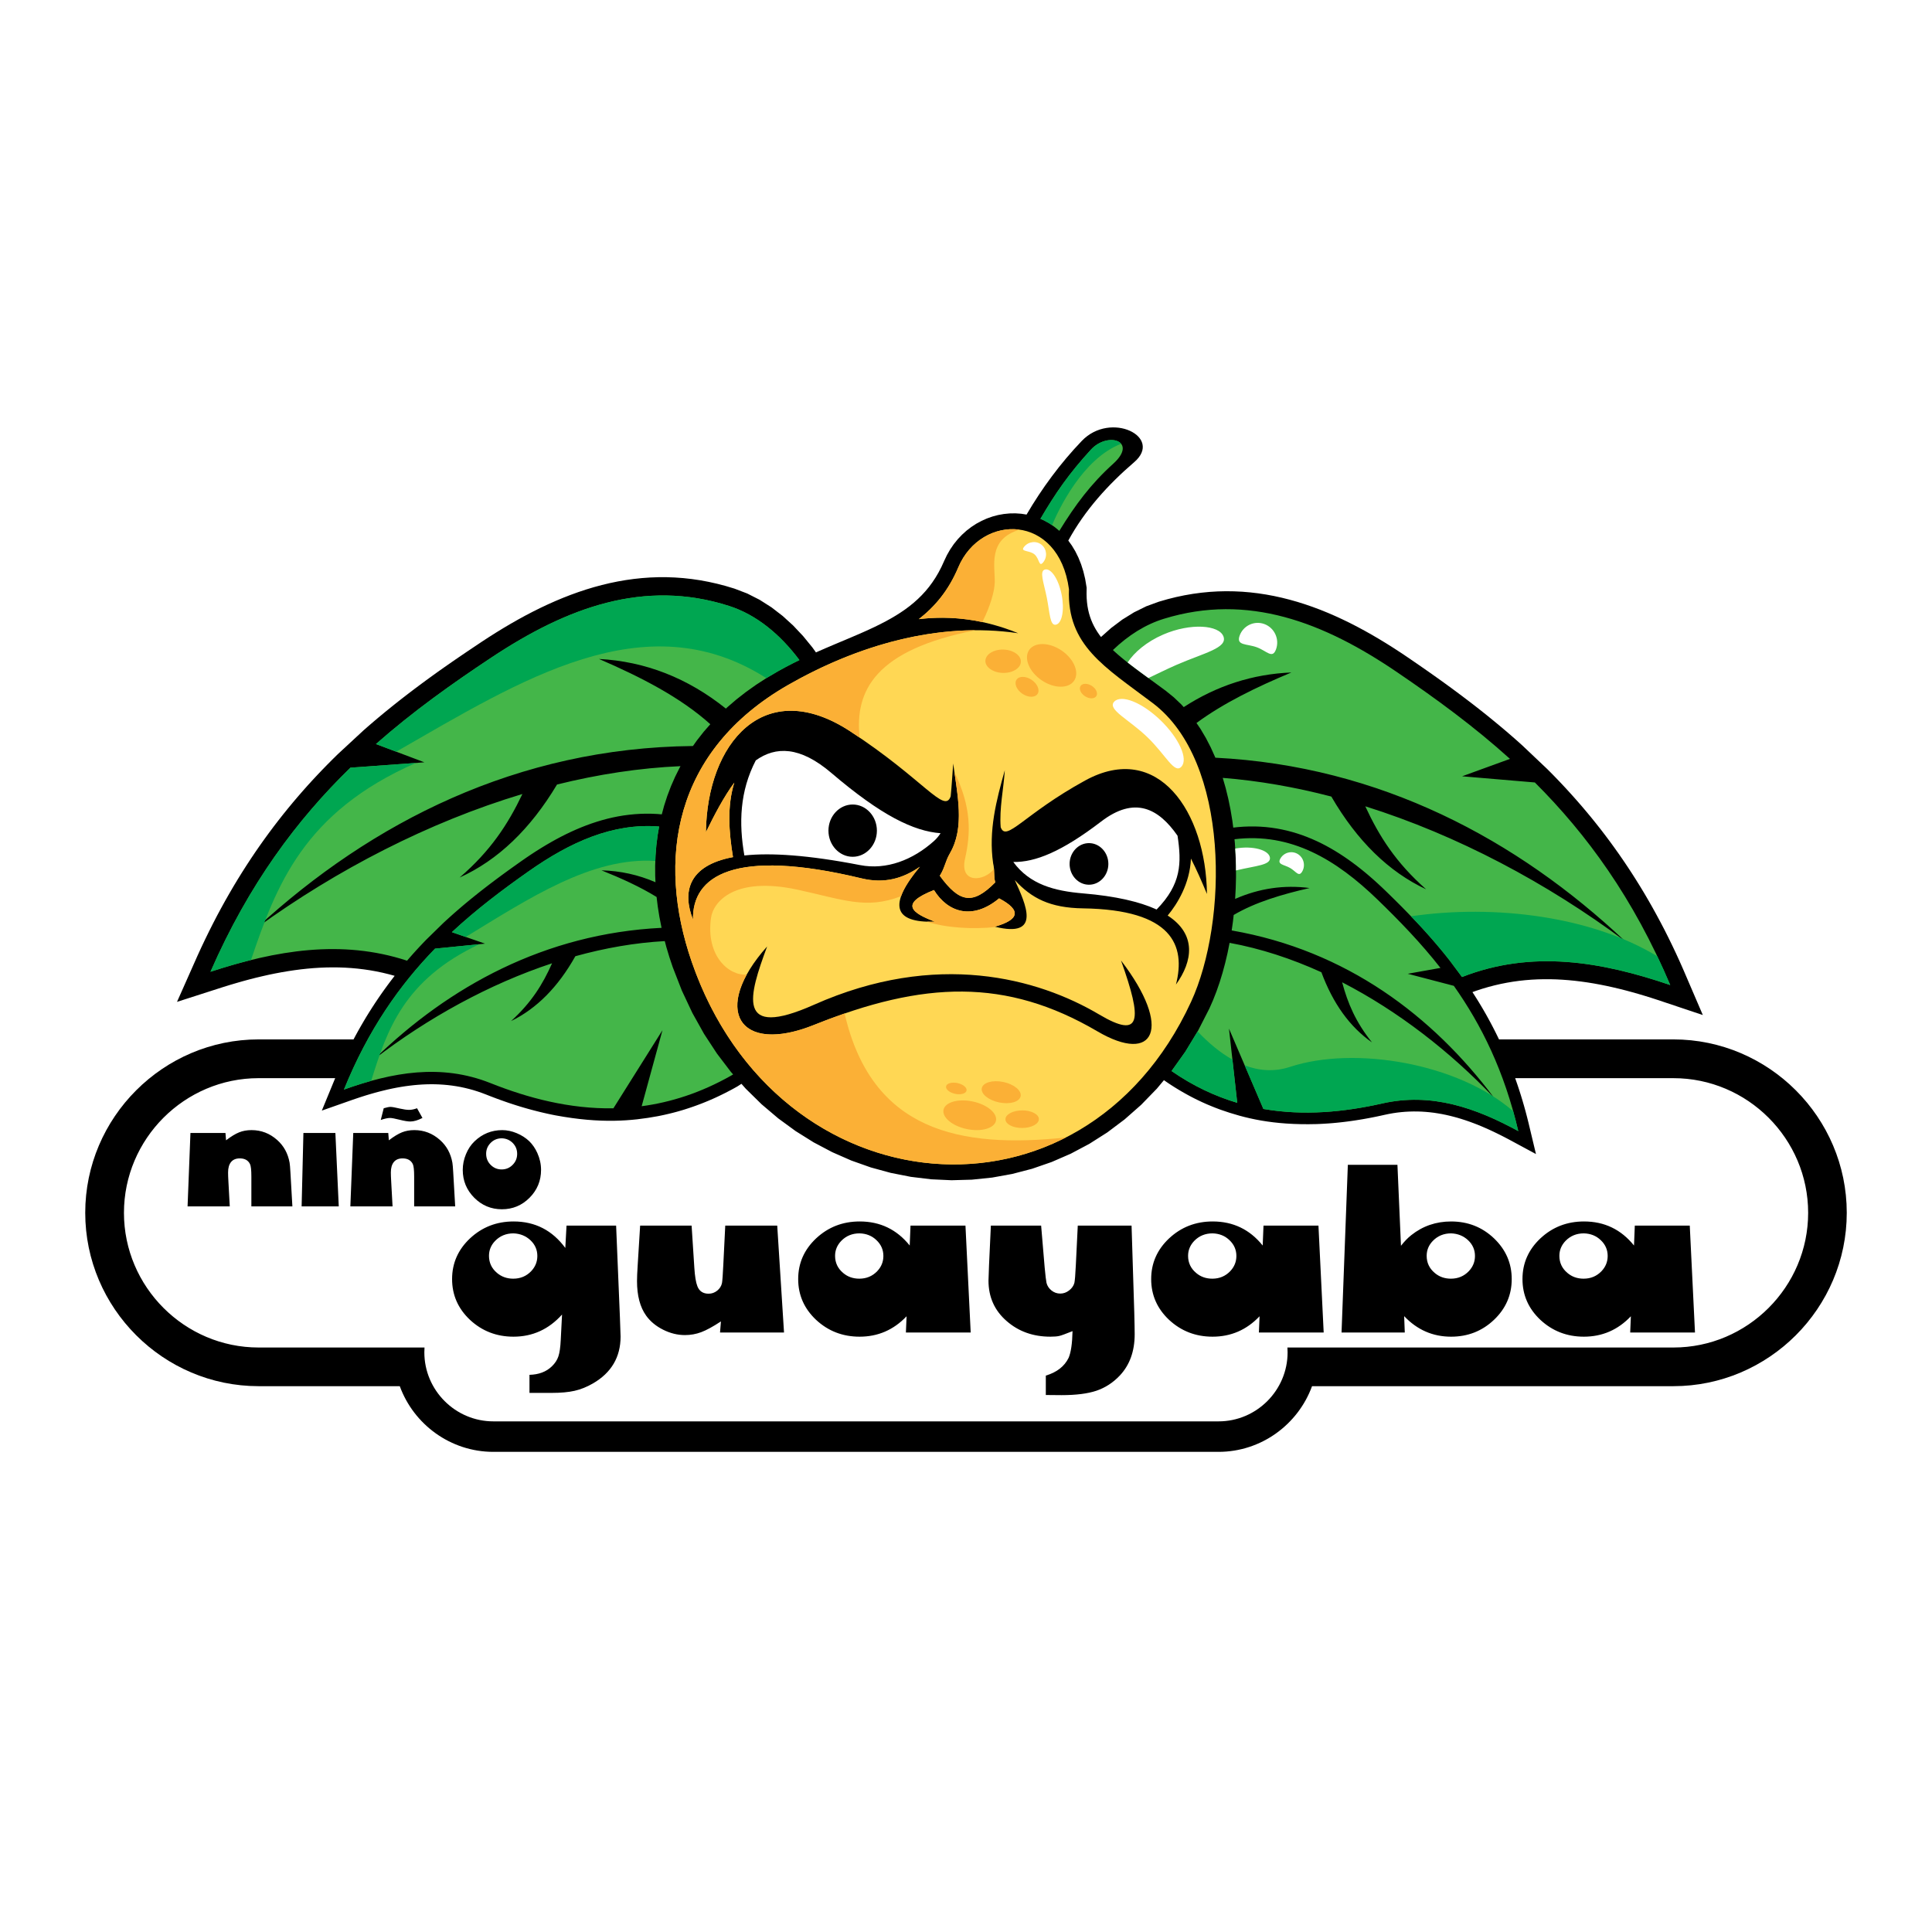<?xml version="1.0" encoding="utf-8"?>
<!-- Generator: Adobe Illustrator 13.0.0, SVG Export Plug-In . SVG Version: 6.00 Build 14948)  -->
<!DOCTYPE svg PUBLIC "-//W3C//DTD SVG 1.0//EN" "http://www.w3.org/TR/2001/REC-SVG-20010904/DTD/svg10.dtd">
<svg version="1.0" id="Layer_1" xmlns="http://www.w3.org/2000/svg" xmlns:xlink="http://www.w3.org/1999/xlink" x="0px" y="0px"
	 width="192.756px" height="192.756px" viewBox="0 0 192.756 192.756" enable-background="new 0 0 192.756 192.756"
	 xml:space="preserve">
<g>
	<polygon fill-rule="evenodd" clip-rule="evenodd" fill="#FFFFFF" points="0,0 192.756,0 192.756,192.756 0,192.756 0,0 	"/>
	<path fill-rule="evenodd" clip-rule="evenodd" d="M114.371,60.487l-1.229,0.605l-1.17,0.725l-1.109,0.834l-1.016,0.903l-0.173-0.23
		l-0.193-0.285l-0.179-0.29l-0.162-0.295l-0.146-0.303l-0.13-0.311l-0.115-0.322l-0.1-0.334l-0.083-0.349l-0.067-0.366l-0.049-0.384
		l-0.032-0.403l-0.012-0.426l0.009-0.62l-0.148-0.879l-0.18-0.749l-0.224-0.708l-0.268-0.667l-0.308-0.625l-0.349-0.582
		l-0.354-0.492c1.655-3.028,3.942-5.56,6.573-7.821c2.932-2.518-2.345-5.131-5.225-2.124c-2.153,2.249-3.964,4.716-5.512,7.35
		l-0.525-0.082l-0.583-0.041l-0.581,0.009l-0.578,0.057l-0.573,0.103l-0.564,0.15l-0.552,0.195l-0.537,0.239l-0.521,0.283
		l-0.5,0.326l-0.478,0.367l-0.452,0.41l-0.424,0.448l-0.393,0.488l-0.358,0.526l-0.322,0.562l-0.264,0.554l-0.288,0.631l-0.286,0.55
		l-0.303,0.514l-0.32,0.482l-0.336,0.454l-0.354,0.425l-0.37,0.402l-0.387,0.38l-0.405,0.362l-0.422,0.343l-0.439,0.328
		l-0.459,0.313l-0.476,0.302l-0.494,0.291l-0.512,0.282l-0.529,0.274l-0.544,0.269l-0.562,0.263l-0.577,0.261l-0.591,0.258
		l-0.605,0.259l-0.617,0.262l-0.63,0.264l-0.642,0.271l-0.651,0.278l-0.661,0.287l-0.346,0.154l-0.358-0.5l-0.923-1.129
		l-0.988-1.049l-1.052-0.959l-1.116-0.86l-1.179-0.751l-1.241-0.63l-1.267-0.484l-0.889-0.268l-0.854-0.223l-0.85-0.189
		l-0.846-0.157l-0.843-0.124l-0.838-0.092l-0.834-0.06l-0.83-0.03l-0.826,0.001l-0.82,0.03l-0.815,0.059l-0.81,0.086l-0.805,0.113
		l-0.8,0.139l-0.794,0.164l-0.79,0.189l-0.784,0.212l-0.779,0.235l-0.773,0.257l-0.769,0.278l-0.764,0.298l-0.76,0.318l-0.754,0.336
		l-0.751,0.354l-0.747,0.372l-0.743,0.388l-0.739,0.404l-0.735,0.419l-0.732,0.433l-0.729,0.447l-0.726,0.46l-0.718,0.469
		L47.661,64.3l-0.374,0.25l-0.373,0.25l-0.373,0.251l-0.374,0.253l-0.373,0.254l-0.373,0.256l-0.372,0.256l-0.372,0.259l-0.372,0.26
		l-0.371,0.262l-0.37,0.263l-0.371,0.267l-0.369,0.267l-0.369,0.269l-0.368,0.271l-0.368,0.274l-0.367,0.275l-0.366,0.277
		l-0.366,0.28l-0.365,0.282l-0.365,0.284l-0.363,0.287l-0.363,0.289l-0.362,0.292l-0.361,0.293l-0.36,0.297l-0.359,0.299
		l-0.359,0.303l-0.357,0.305l-0.356,0.308l-0.369,0.323l-2.586,2.394l-0.523,0.516l-0.508,0.51l-0.505,0.519l-0.502,0.527
		l-0.498,0.535l-0.495,0.543l-0.491,0.553l-0.487,0.562l-0.485,0.571l-0.479,0.58l-0.477,0.59l-0.472,0.6l-0.468,0.609l-0.464,0.62
		l-0.459,0.63l-0.455,0.641l-0.451,0.651l-0.445,0.662l-0.441,0.674l-0.436,0.684l-0.432,0.696l-0.426,0.707l-0.42,0.72l-0.416,0.73
		l-0.41,0.743l-0.405,0.755l-0.399,0.769l-0.393,0.78l-0.388,0.794l-0.383,0.807l-0.376,0.819l-2.047,4.609l4.596-1.477l0.655-0.203
		l0.654-0.193l0.653-0.188l0.651-0.176l0.649-0.166l0.648-0.154l0.646-0.146l0.644-0.132L28.102,97l0.641-0.108l0.64-0.096
		l0.637-0.083l0.636-0.069l0.634-0.055l0.632-0.04l0.63-0.025l0.63-0.009l0.628,0.006l0.626,0.023l0.625,0.04l0.624,0.057
		l0.624,0.075l0.622,0.092l0.622,0.112l0.622,0.13l0.621,0.151l0.58,0.158l-0.128,0.164l-0.312,0.408l-0.309,0.416l-0.306,0.422
		l-0.303,0.428l-0.3,0.436l-0.296,0.441l-0.293,0.451l-0.29,0.457l-0.287,0.463l-0.282,0.473l-0.279,0.48l-0.276,0.486l-0.271,0.496
		l-0.172,0.322h-9.469c-9.515,0-17.299,7.785-17.299,17.299l0,0c0,9.514,7.784,17.299,17.299,17.299h14.083
		c1.391,3.811,5.06,6.553,9.337,6.553h72.345c4.277,0,7.945-2.742,9.335-6.553h36.05c9.515,0,17.299-7.785,17.299-17.299l0,0
		c0-9.514-7.784-17.299-17.299-17.299h-17.397l-0.142-0.295l-0.22-0.445l-0.225-0.441l-0.228-0.434l-0.231-0.428l-0.235-0.424
		l-0.238-0.416l-0.242-0.412l-0.246-0.408l-0.248-0.4l-0.252-0.396l-0.143-0.219l0.372-0.135l0.615-0.201l0.613-0.18l0.613-0.16
		l0.613-0.141l0.613-0.121l0.614-0.104l0.613-0.084l0.615-0.066l0.615-0.049l0.615-0.031l0.617-0.014h0.618l0.619,0.016l0.621,0.033
		l0.622,0.047l0.623,0.061l0.626,0.076l0.626,0.088l0.629,0.102l0.629,0.115l0.633,0.127l0.632,0.139l0.635,0.15l0.636,0.16
		l0.638,0.172l0.638,0.18l0.641,0.191l0.642,0.199l0.644,0.209l4.507,1.508l-1.961-4.563l-0.36-0.811l-0.366-0.798l-0.373-0.786
		l-0.378-0.773l-0.383-0.761l-0.391-0.748l-0.396-0.737l-0.399-0.724l-0.406-0.713l-0.41-0.702l-0.417-0.69l-0.421-0.679
		l-0.426-0.668l-0.431-0.657l-0.436-0.647l-0.44-0.636l-0.445-0.626l-0.448-0.615l-0.454-0.605l-0.457-0.596l-0.463-0.586
		l-0.465-0.577l-0.471-0.568l-0.473-0.559l-0.478-0.55l-0.481-0.541l-0.483-0.533l-0.487-0.525l-0.491-0.517l-0.494-0.509
		l-0.51-0.514l-2.518-2.386l-0.359-0.323l-0.347-0.308l-0.349-0.304l-0.35-0.303l-0.35-0.299l-0.352-0.296l-0.352-0.293
		l-0.354-0.292l-0.354-0.289l-0.354-0.287l-0.355-0.284l-0.356-0.282l-0.356-0.279l-0.357-0.277l-0.358-0.275l-0.359-0.273
		l-0.359-0.271l-0.359-0.269l-0.36-0.267l-0.361-0.267l-0.361-0.263l-0.361-0.263l-0.362-0.26l-0.364-0.259l-0.362-0.257
		l-0.363-0.256l-0.364-0.254l-0.364-0.254l-0.364-0.252l-0.364-0.25l-0.364-0.25l-0.369-0.252l-0.702-0.471l-0.709-0.461
		l-0.712-0.448l-0.716-0.435l-0.719-0.421l-0.723-0.406l-0.726-0.391l-0.731-0.375l-0.735-0.357l-0.738-0.34l-0.743-0.322
		l-0.749-0.303l-0.754-0.282l-0.759-0.262l-0.764-0.24l-0.77-0.218l-0.775-0.195l-0.78-0.171l-0.785-0.146l-0.791-0.121
		l-0.796-0.094l-0.802-0.068l-0.807-0.038l-0.813-0.011l-0.817,0.019l-0.821,0.049l-0.826,0.081l-0.831,0.111l-0.835,0.144
		l-0.839,0.176l-0.843,0.21l-0.88,0.253L114.371,60.487L114.371,60.487z"/>
	<path fill-rule="evenodd" clip-rule="evenodd" fill="#44B649" d="M133.905,98.002c0.559,2.084,1.339,3.953,2.979,5.998
		c-2.206-1.537-3.889-3.871-5.049-7c-2.986-1.357-6.062-2.366-9.159-2.932l-0.203,1.01l-0.236,1.003l-0.263,0.975l-0.289,0.945
		l-0.315,0.908l-0.341,0.873l-0.371,0.842l-1.139,2.227l-1.261,2.078l-1.369,1.922l-0.004,0.006
		c2.152,1.494,4.351,2.516,6.555,3.172l-0.825-7.402l3.434,8.014c4.058,0.703,8.086,0.303,11.847-0.547
		c4.917-1.115,9.318,0.43,13.583,2.758c-1.389-5.975-3.674-10.596-6.43-14.496l-4.597-1.203l3.264-0.584
		c-1.952-2.491-4.089-4.698-6.278-6.816c-4.129-3.996-8.635-6.709-14.272-6.024l0.038,0.396l0.072,1.125l0.037,1.126l0.004,1.125
		l-0.029,1.12l-0.058,1.063c2.409-1.057,4.885-1.418,7.43-1.086c-2.769,0.633-5.417,1.417-7.575,2.688l-0.071,0.639l-0.128,0.905
		c11.477,2.001,20.054,8.542,26.173,16.688C144.7,104.936,139.493,100.879,133.905,98.002L133.905,98.002z M105.689,52.965
		l-0.011-0.011l-0.483-0.394l-0.508-0.345l-0.531-0.294l-0.353-0.156c1.459-2.504,2.855-4.531,5.038-6.905
		c1.693-1.842,4.717-0.845,2.235,1.398C108.832,48.287,107.297,50.349,105.689,52.965L105.689,52.965z M136.215,80.445
		c1.389,3.001,3.057,5.623,6.069,8.28c-3.733-1.745-6.886-4.829-9.457-9.252c-3.604-0.94-7.232-1.578-10.834-1.864l0.294,1.02
		l0.261,1.071l0.222,1.088l0.183,1.102l0.088,0.681l0.495-0.054l0.565-0.041l0.56-0.02l0.553,0l0.546,0.021l0.54,0.04l0.534,0.061
		l0.527,0.079l0.521,0.097l0.515,0.115l0.508,0.133l0.501,0.149l0.495,0.166l0.488,0.182l0.482,0.197l0.477,0.211l0.471,0.226
		l0.464,0.24l0.458,0.253l0.453,0.266l0.448,0.278l0.441,0.289l0.438,0.301l0.433,0.312l0.429,0.323l0.423,0.332l0.419,0.341
		l0.415,0.351l0.412,0.36l0.407,0.368l0.404,0.375l0.398,0.38l0.21,0.203l0.207,0.202l0.205,0.202l0.206,0.202l0.206,0.204
		l0.206,0.205l0.205,0.205l0.204,0.206l0.205,0.208l0.204,0.208l0.203,0.208l0.202,0.21l0.203,0.211l0.202,0.212L141.331,92
		l0.2,0.214l0.201,0.216l0.2,0.217l0.198,0.218l0.198,0.22l0.197,0.221l0.196,0.222l0.196,0.223l0.195,0.226l0.195,0.227
		l0.192,0.228l0.193,0.229l0.191,0.231l0.191,0.233l0.189,0.235l0.188,0.236l0.195,0.247l1.218,1.634
		c6.978-2.729,13.876-1.548,20.774,0.801c-3.661-8.661-8.322-15.042-13.504-20.212l-7.258-0.616l4.776-1.736
		c-3.601-3.251-7.405-6.025-11.267-8.652c-7.319-4.979-14.873-7.905-23.259-5.328c-1.859,0.571-3.57,1.662-5.09,3.12l0.151,0.142
		l0.312,0.278l0.326,0.279l0.343,0.281l0.356,0.284l0.372,0.288l0.385,0.292l0.397,0.296l0.409,0.301l0.421,0.308l0.433,0.315
		l0.441,0.322l0.452,0.331l0.484,0.357l0.786,0.636l0.752,0.715l0.245,0.27c3.308-2.144,6.889-3.297,10.742-3.456
		c-3.458,1.445-6.752,3.039-9.469,5.04l0.406,0.598l0.535,0.904l0.485,0.94l0.438,0.973l0.019,0.048
		c16.484,0.83,30.129,8.19,40.85,18.278C154.334,88.093,145.408,83.33,136.215,80.445L136.215,80.445z M55.08,96.107
		c-0.924,2.081-2.045,3.903-4.091,5.766c2.552-1.242,4.69-3.398,6.414-6.471c2.966-0.823,5.96-1.346,8.922-1.509l0.154,0.583
		l0.301,1.002l0.338,1.011l0.912,2.343l1.047,2.227l1.169,2.094l1.283,1.959l1.389,1.826l0.227,0.256
		c-0.073,0.045-0.148,0.09-0.223,0.133c-3.019,1.707-6,2.654-8.903,3.041l2.076-7.584l-4.896,7.793
		c-4.347,0.068-8.482-1.01-12.263-2.516c-4.945-1.969-9.789-1.082-14.619,0.646c2.43-6.002,5.572-10.445,9.085-14.06l4.991-0.5
		l-3.308-1.146c2.445-2.276,5.036-4.228,7.667-6.077c4.126-2.9,8.378-4.834,13.01-4.461l-0.151,0.88l-0.126,1.003l-0.081,1.007
		l-0.039,1.012l0.004,1.015l0.028,0.64c-1.706-0.741-3.501-1.136-5.387-1.186c1.958,0.784,3.843,1.637,5.498,2.658l0.114,0.937
		l0.161,1.016l0.197,1.013l0.026,0.112c-11.651,0.578-21.197,5.856-28.617,13.058C42.684,101.564,48.78,98.189,55.08,96.107
		L55.08,96.107z M52.121,79.217c-1.447,3.031-3.173,5.672-6.265,8.335c3.813-1.727,7.052-4.82,9.718-9.281
		c4.105-1.018,8.238-1.652,12.321-1.832l-0.073,0.129L67.357,77.5l-0.415,0.946l-0.364,0.959l-0.315,0.971l-0.236,0.873
		l-0.474-0.039l-0.567-0.025l-0.563-0.004l-0.56,0.016l-0.555,0.036l-0.551,0.055L62.21,81.36l-0.544,0.092l-0.539,0.109
		l-0.535,0.126l-0.532,0.143l-0.527,0.159l-0.524,0.173L58.49,82.35l-0.516,0.203l-0.512,0.216l-0.509,0.229l-0.506,0.242
		l-0.502,0.254l-0.499,0.266l-0.496,0.277l-0.493,0.287l-0.49,0.298l-0.489,0.307l-0.485,0.316L52.51,85.57l-0.479,0.332
		L51.78,86.08l-0.249,0.176l-0.248,0.177l-0.248,0.177l-0.249,0.179l-0.248,0.179l-0.247,0.18l-0.248,0.181l-0.247,0.183
		l-0.247,0.183l-0.246,0.184l-0.246,0.186l-0.247,0.187l-0.245,0.188l-0.245,0.189l-0.244,0.19l-0.245,0.192l-0.244,0.194
		l-0.243,0.195l-0.243,0.196l-0.242,0.198l-0.242,0.199l-0.241,0.201l-0.241,0.203l-0.24,0.205l-0.239,0.206l-0.239,0.208
		l-0.238,0.209l-0.237,0.212l-0.236,0.213l-0.236,0.215l-0.244,0.226l-1.708,1.67l-0.345,0.359l-0.335,0.355l-0.333,0.361
		l-0.33,0.366l-0.328,0.373l-0.235,0.273c-6.551-2.147-13.076-1.033-19.614,1.106c3.825-8.751,8.636-15.176,13.962-20.362
		l7.378-0.537l-4.83-1.822c3.697-3.257,7.595-6.029,11.549-8.65c7.494-4.968,15.202-7.846,23.688-5.126
		c2.704,0.866,5.085,2.818,7.013,5.398l-0.037,0.018l-0.69,0.343l-0.696,0.363l-0.705,0.387l-1.122,0.661l-1.069,0.692l-1.012,0.719
		l-0.956,0.746l-0.898,0.771l-0.15,0.142c-3.817-3.055-8.037-4.706-12.661-4.953c4.186,1.81,8.131,3.832,11.106,6.511l-0.658,0.754
		l-0.678,0.862l-0.396,0.559c-17.544,0.174-32.089,7.637-43.486,18.107C33.626,86.762,42.75,82.034,52.121,79.217L52.121,79.217z"/>
	<path fill-rule="evenodd" clip-rule="evenodd" fill="#FFD754" d="M101.588,63.178c-3.356-1.372-6.659-1.797-9.917-1.407
		c1.62-1.261,2.969-2.869,3.933-5.156c2.273-5.396,10.022-5.433,11.048,2.178c-0.212,5.601,3.566,7.739,8.361,11.357
		c7.718,5.823,7.497,21.827,3.82,29.803c-10.877,23.586-41.264,20.77-49.82-3.995c-3.5-10.13-1.885-21.05,9.662-27.644
		C85.533,64.399,93.607,62.004,101.588,63.178L101.588,63.178z M76.537,94.428c-5.643,6.326-2.802,10.832,4.669,7.833
		c10.928-4.387,19.165-4.709,28.277,0.633c5.696,3.342,7.551-0.289,2.36-7.068c2.143,6.001,2.043,7.89-2.179,5.39
		c-6.113-3.621-16.227-6.407-28.452-0.971C73.363,103.734,74.716,99.34,76.537,94.428L76.537,94.428z M69.14,91.747
		c-1.07-2.706-0.523-5.385,3.99-6.233c-0.416-2.554-0.599-5.07,0.131-7.434c-1.038,1.414-1.959,3.162-2.832,4.948
		c0.112-8.858,5.784-15.702,14.398-10.064c7.41,4.85,9.406,8.277,10.023,6.481c0.104-1.012,0.16-2.116,0.25-3.269
		c0.422,3.143,1.175,6.391-0.333,8.971c-0.465,0.795-0.507,1.453-1.005,2.228c1.973,2.703,3.294,2.924,5.529,0.665
		c-0.166-0.665-0.038-1.231-0.204-1.896c-0.479-3.274,0.321-6.293,1.163-9.304c-0.118,1.865-0.559,3.82-0.411,5.691
		c0.558,1.534,2.296-1.3,8.428-4.661c7.27-3.984,12.057,3.13,12.151,11.318c-0.506-1.218-1.032-2.422-1.597-3.527
		c-0.104,2.482-1.353,4.525-2.322,5.682c2.894,1.874,2.511,4.546,0.826,6.886c0.994-3.904-0.346-7.471-9.268-7.602
		c-3.296-0.048-5.131-0.998-6.812-2.824c1.081,2.391,2.726,5.824-1.993,4.652c2.411-0.681,2.718-1.622,0.43-2.825
		c-2.673,2.221-5.133,1.389-6.5-0.831c-3.508,1.381-2.17,2.301,0.089,3.157c-4.154,0.131-4.652-1.697-1.495-5.482
		c-1.71,1.188-3.558,1.706-5.815,1.163C73.188,84.564,69.056,87.418,69.14,91.747L69.14,91.747z"/>
	<path fill-rule="evenodd" clip-rule="evenodd" fill="#FBB036" d="M100.117,64.808c0.975,0.029,1.754,0.575,1.735,1.216
		c-0.019,0.642-0.829,1.142-1.804,1.113c-0.975-0.028-1.754-0.575-1.735-1.216C98.332,65.279,99.143,64.779,100.117,64.808
		L100.117,64.808z M102.938,67.836c0.575,0.394,0.833,1.024,0.574,1.403c-0.26,0.378-0.94,0.366-1.516-0.028
		c-0.576-0.394-0.833-1.024-0.574-1.403S102.362,67.441,102.938,67.836L102.938,67.836z M105.929,64.911
		c1.235,0.845,1.788,2.198,1.231,3.01c-0.557,0.812-2.017,0.786-3.251-0.06c-1.234-0.845-1.788-2.197-1.231-3.01
		S104.695,64.066,105.929,64.911L105.929,64.911z M108.925,68.426c0.434,0.276,0.639,0.736,0.456,1.023
		c-0.183,0.288-0.686,0.296-1.12,0.02c-0.434-0.277-0.64-0.736-0.456-1.023C107.987,68.158,108.49,68.149,108.925,68.426
		L108.925,68.426z M95.524,108.057c0.562,0.119,0.97,0.455,0.908,0.752c-0.062,0.297-0.571,0.441-1.133,0.324
		c-0.562-0.117-0.97-0.455-0.908-0.752C94.453,108.086,94.961,107.939,95.524,108.057L95.524,108.057z M101.976,110.783
		c0.919-0.004,1.67,0.387,1.673,0.869c0.003,0.484-0.744,0.883-1.663,0.887c-0.918,0.006-1.67-0.385-1.673-0.867
		C100.31,111.188,101.058,110.789,101.976,110.783L101.976,110.783z M97.039,109.893c1.44,0.301,2.486,1.166,2.328,1.924
		c-0.158,0.76-1.463,1.133-2.904,0.83c-1.441-0.301-2.487-1.166-2.328-1.924C94.293,109.963,95.598,109.59,97.039,109.893
		L97.039,109.893z M100.103,107.949c1.067,0.225,1.842,0.863,1.725,1.426c-0.118,0.561-1.084,0.838-2.15,0.613
		c-1.066-0.223-1.842-0.861-1.724-1.424C98.07,108.004,99.036,107.727,100.103,107.949L100.103,107.949z M106.333,113.488
		c-13.404,6.852-31.11,0.443-37.32-17.53c-3.5-10.13-1.885-21.05,9.662-27.644c5.636-3.218,12.095-5.408,18.648-5.435
		c-9.947,1.95-12.066,5.98-11.557,10.709c-0.303-0.206-0.615-0.415-0.938-0.625c-8.614-5.638-14.286,1.206-14.398,10.064
		c0.872-1.786,1.793-3.534,2.832-4.948c-0.73,2.364-0.547,4.879-0.131,7.434c-4.514,0.848-5.06,3.528-3.99,6.233
		c-0.083-4.329,4.048-7.183,16.823-4.109c2.257,0.543,4.105,0.025,5.815-1.163c-0.973,1.166-1.598,2.145-1.876,2.939
		c-3.499,1.357-5.829,0.322-10.336-0.65c-6.299-1.359-8.405,1.206-8.631,2.817c-0.534,3.826,1.823,5.799,3.565,5.654
		c-2.605,4.742,0.402,7.555,6.706,5.025c1.043-0.42,2.062-0.801,3.06-1.145C86.968,112.873,95.781,114.605,106.333,113.488
		L106.333,113.488z M95.222,77.032c1.698,3.485,1.647,6.05,1.06,8.635c-0.576,2.536,1.929,2.286,2.89,1.024
		c0.033,0.447,0.001,0.873,0.12,1.349c-2.235,2.259-3.556,2.038-5.529-0.665c0.498-0.775,0.541-1.433,1.005-2.228
		C96.14,82.8,95.641,79.901,95.222,77.032L95.222,77.032z M99.363,92.482c-2.311,0.27-5.062,0.074-6.911-0.527
		c0.256,0.01,0.528,0.012,0.82,0.002c-2.259-0.855-3.598-1.776-0.089-3.157c1.367,2.22,3.827,3.051,6.5,0.831
		c2.288,1.203,1.981,2.144-0.43,2.825C99.291,92.466,99.327,92.474,99.363,92.482L99.363,92.482z M98.011,62.064
		c-2.133-0.458-4.246-0.545-6.34-0.293c1.62-1.261,2.969-2.869,3.933-5.156c1.159-2.752,3.741-4.108,6.13-3.77
		c-3.262,0.947-2.429,3.754-2.489,5.268C99.187,59.551,98.366,61.35,98.011,62.064L98.011,62.064z"/>
	<path fill-rule="evenodd" clip-rule="evenodd" fill="#00A651" d="M116.885,106.857c2.152,1.494,4.352,2.516,6.556,3.172
		l-0.48-4.314c-1.239-0.693-2.406-1.68-3.476-2.807l-1.226,2.021l-1.369,1.922L116.885,106.857L116.885,106.857z M104.961,52.401
		l-0.273-0.186l-0.531-0.294l-0.353-0.156c1.459-2.504,2.855-4.531,5.038-6.905c1.021-1.11,2.523-1.189,3.014-0.585
		C108.003,45.765,105.614,50.847,104.961,52.401L104.961,52.401z M124.185,106.291l1.864,4.35c4.058,0.703,8.086,0.303,11.847-0.547
		c4.917-1.115,9.318,0.43,13.583,2.758c-0.157-0.678-0.327-1.34-0.508-1.984c-5.487-4.791-15.827-6.549-22.262-4.426
		C127.141,106.959,125.622,106.838,124.185,106.291L124.185,106.291z M145.869,97.477c6.979-2.729,13.876-1.548,20.774,0.801
		c-0.416-0.984-0.846-1.938-1.286-2.864c-6.562-3.989-16.212-5.213-24.581-3.997l0.151,0.158l0.202,0.212L141.331,92l0.2,0.214
		l0.201,0.216l0.2,0.217l0.198,0.218l0.198,0.22l0.197,0.221l0.196,0.222l0.196,0.223l0.195,0.226l0.195,0.227l0.192,0.228
		l0.193,0.229l0.191,0.231l0.191,0.233l0.189,0.235l0.188,0.236l0.195,0.247L145.869,97.477L145.869,97.477z M65.381,85.901
		c-6.324-0.428-12.618,3.738-18.915,7.579l-1.383-0.479c2.445-2.276,5.036-4.228,7.667-6.077c4.126-2.9,8.378-4.834,13.01-4.461
		l-0.151,0.88l-0.126,1.003l-0.081,1.007L65.381,85.901L65.381,85.901z M37.031,107.838c-0.906,0.252-1.812,0.545-2.716,0.869
		c2.43-6.002,5.572-10.445,9.085-14.06l4.419-0.443C40.279,97.764,38.602,102.787,37.031,107.838L37.031,107.838z M72.747,60.458
		c2.704,0.866,5.085,2.818,7.013,5.399l-0.037,0.017l-0.69,0.343l-0.696,0.363l-0.705,0.387l-1.122,0.661L76.46,67.66
		c-12.096-7.718-24.522,0.227-36.931,7.336l-2.02-0.762c3.697-3.257,7.595-6.029,11.549-8.65
		C56.553,60.617,64.261,57.739,72.747,60.458L72.747,60.458z M25.039,95.782c-1.346,0.334-2.693,0.732-4.04,1.173
		c3.825-8.751,8.636-15.176,13.962-20.362l6.533-0.475C30.233,81.063,27.558,88.4,25.039,95.782L25.039,95.782z"/>
	<path fill-rule="evenodd" clip-rule="evenodd" fill="#FFFFFF" d="M56.075,131.152c-1.325,1.473-2.938,2.209-4.846,2.209
		c-1.689,0-3.134-0.561-4.337-1.678c-1.19-1.121-1.787-2.477-1.787-4.07c0-1.586,0.597-2.938,1.787-4.059
		c1.204-1.125,2.653-1.689,4.351-1.689c2.144,0,3.86,0.883,5.158,2.643l0.121-2.229h4.948l0.379,9.152
		c0.044,1.062,0.067,1.703,0.067,1.912c0,2.055-0.919,3.615-2.756,4.682c-0.61,0.352-1.221,0.598-1.832,0.736
		c-0.606,0.139-1.377,0.209-2.309,0.209h-2.193v-1.803c0.932-0.025,1.676-0.305,2.233-0.846c0.312-0.301,0.531-0.631,0.651-0.992
		c0.121-0.359,0.201-0.906,0.236-1.643L56.075,131.152L56.075,131.152z M51.229,123.053c-0.731,0-1.342,0.25-1.828,0.75
		c-0.41,0.422-0.615,0.92-0.615,1.492c0,0.688,0.268,1.254,0.798,1.703c0.455,0.385,0.994,0.576,1.619,0.576
		c0.718,0,1.315-0.25,1.792-0.748c0.41-0.432,0.615-0.938,0.615-1.518c0-0.611-0.228-1.135-0.687-1.57
		C52.464,123.309,51.902,123.078,51.229,123.053L51.229,123.053z M77.544,122.279l0.678,10.664h-6.384l0.089-1.105
		c-0.802,0.527-1.458,0.883-1.97,1.074c-0.517,0.193-1.057,0.289-1.623,0.289c-0.74,0-1.467-0.18-2.18-0.539
		c-0.713-0.359-1.275-0.824-1.685-1.396c-0.611-0.85-0.914-2.004-0.914-3.457c0-0.359,0.022-0.881,0.067-1.568l0.245-3.961h5.136
		l0.271,4.195c0.054,0.857,0.156,1.473,0.303,1.85c0.192,0.498,0.566,0.748,1.124,0.748c0.312,0,0.598-0.1,0.856-0.305
		c0.254-0.205,0.415-0.461,0.477-0.762c0.04-0.238,0.084-0.824,0.129-1.766l0.196-3.961H77.544L77.544,122.279z M90.45,131.324
		c-1.289,1.359-2.853,2.037-4.689,2.037c-1.69,0-3.134-0.561-4.338-1.678c-1.19-1.121-1.788-2.477-1.788-4.07
		c0-1.586,0.598-2.938,1.788-4.059c1.204-1.125,2.652-1.689,4.351-1.689c2.037,0,3.7,0.799,4.988,2.4l0.08-1.986h5.483l0.521,10.664
		h-6.464L90.45,131.324L90.45,131.324z M85.76,123.053c-0.731,0-1.342,0.25-1.828,0.75c-0.411,0.43-0.616,0.928-0.616,1.492
		c0,0.688,0.268,1.254,0.798,1.703c0.45,0.385,0.99,0.576,1.618,0.576c0.714,0,1.311-0.25,1.788-0.748
		c0.41-0.432,0.615-0.938,0.615-1.518c0-0.611-0.228-1.139-0.687-1.574C86.995,123.295,86.429,123.07,85.76,123.053L85.76,123.053z
		 M112.896,122.279l0.271,8.676c0.026,1.021,0.04,1.74,0.04,2.158c0,1.707-0.499,3.088-1.502,4.143
		c-0.669,0.703-1.444,1.201-2.318,1.498c-0.874,0.293-2.033,0.439-3.478,0.439c-0.41,0-0.932-0.006-1.568-0.014v-1.936
		c1.096-0.328,1.854-0.914,2.273-1.768c0.236-0.543,0.365-1.434,0.392-2.668c-0.673,0.268-1.109,0.432-1.314,0.477
		c-0.205,0.051-0.504,0.076-0.892,0.076c-1.726,0-3.179-0.52-4.364-1.557c-1.208-1.047-1.814-2.393-1.814-4.033
		c0-0.213,0.018-0.723,0.053-1.535l0.184-3.957h5.015l0.353,4.184c0.076,0.814,0.138,1.326,0.183,1.531
		c0.075,0.301,0.245,0.555,0.499,0.76c0.259,0.205,0.549,0.307,0.869,0.307c0.326,0,0.62-0.105,0.888-0.314
		c0.272-0.209,0.445-0.459,0.526-0.752c0.049-0.23,0.098-0.812,0.143-1.754l0.195-3.961H112.896L112.896,122.279z M125.667,131.324
		c-1.289,1.359-2.853,2.037-4.69,2.037c-1.688,0-3.133-0.561-4.337-1.678c-1.19-1.121-1.787-2.477-1.787-4.07
		c0-1.586,0.597-2.938,1.787-4.059c1.204-1.125,2.652-1.689,4.351-1.689c2.038,0,3.7,0.799,4.988,2.4l0.081-1.986h5.483
		l0.521,10.664H125.6L125.667,131.324L125.667,131.324z M120.977,123.053c-0.73,0-1.341,0.25-1.827,0.75
		c-0.41,0.43-0.615,0.928-0.615,1.492c0,0.688,0.268,1.254,0.798,1.703c0.45,0.385,0.989,0.576,1.619,0.576
		c0.713,0,1.31-0.25,1.787-0.748c0.41-0.432,0.615-0.938,0.615-1.518c0-0.611-0.228-1.139-0.687-1.574
		C122.213,123.295,121.646,123.07,120.977,123.053L120.977,123.053z M140.093,131.311l0.062,1.633h-6.309l0.629-16.73h4.948
		l0.352,8.078c0.339-0.436,0.683-0.787,1.021-1.055c1.15-0.916,2.479-1.371,3.981-1.371c1.671,0,3.098,0.561,4.274,1.678
		c1.182,1.129,1.774,2.484,1.774,4.07c0,1.594-0.593,2.949-1.774,4.07c-1.177,1.117-2.604,1.678-4.274,1.678
		C142.95,133.361,141.39,132.68,140.093,131.311L140.093,131.311z M144.782,123.053c-0.73,0-1.342,0.25-1.827,0.75
		c-0.41,0.422-0.616,0.92-0.616,1.492c0,0.688,0.268,1.254,0.799,1.703c0.45,0.385,0.989,0.576,1.618,0.576
		c0.713,0,1.311-0.25,1.787-0.748c0.41-0.432,0.615-0.938,0.615-1.518c0-0.611-0.228-1.135-0.686-1.57
		C146.018,123.309,145.451,123.078,144.782,123.053L144.782,123.053z M162.712,131.324c-1.288,1.359-2.854,2.037-4.69,2.037
		c-1.689,0-3.133-0.561-4.337-1.678c-1.19-1.121-1.787-2.477-1.787-4.07c0-1.586,0.597-2.938,1.787-4.059
		c1.204-1.125,2.652-1.689,4.351-1.689c2.038,0,3.701,0.799,4.989,2.4l0.08-1.986h5.483l0.521,10.664h-6.464L162.712,131.324
		L162.712,131.324z M158.021,123.053c-0.73,0-1.341,0.25-1.827,0.75c-0.41,0.43-0.615,0.928-0.615,1.492
		c0,0.688,0.268,1.254,0.799,1.703c0.449,0.385,0.988,0.576,1.617,0.576c0.714,0,1.312-0.25,1.788-0.748
		c0.41-0.432,0.615-0.938,0.615-1.518c0-0.611-0.228-1.139-0.687-1.574C159.257,123.295,158.69,123.07,158.021,123.053
		L158.021,123.053z M19.001,113.037h3.494l0.058,0.732c0.5-0.383,0.934-0.646,1.301-0.793c0.368-0.15,0.782-0.225,1.242-0.225
		c0.966,0,1.819,0.328,2.558,0.986c0.658,0.584,1.072,1.336,1.239,2.264c0.028,0.174,0.058,0.498,0.083,0.975l0.195,3.385h-4.092
		v-2.98c0-0.639-0.046-1.051-0.135-1.238c-0.184-0.381-0.525-0.57-1.02-0.57c-0.379,0-0.672,0.119-0.871,0.361
		c-0.198,0.242-0.298,0.59-0.298,1.043c0,0.23,0.011,0.537,0.034,0.92l0.135,2.465h-4.21L19.001,113.037L19.001,113.037z
		 M30.271,113.037h3.19l0.337,7.324h-3.705L30.271,113.037L30.271,113.037z M35.244,113.037h3.494l0.058,0.732
		c0.5-0.383,0.934-0.646,1.302-0.793c0.368-0.15,0.782-0.225,1.241-0.225c0.966,0,1.819,0.328,2.558,0.986
		c0.658,0.584,1.072,1.336,1.238,2.264c0.029,0.174,0.058,0.498,0.084,0.975l0.195,3.385h-4.093v-2.98
		c0-0.639-0.046-1.051-0.134-1.238c-0.185-0.381-0.526-0.57-1.021-0.57c-0.379,0-0.672,0.119-0.871,0.361
		c-0.199,0.242-0.299,0.59-0.299,1.043c0,0.23,0.012,0.537,0.035,0.92l0.135,2.465h-4.21L35.244,113.037L35.244,113.037z
		 M37.988,111.74l0.296-1.17c0.307-0.088,0.531-0.135,0.672-0.135c0.164,0,0.479,0.059,0.951,0.17
		c0.371,0.084,0.678,0.127,0.92,0.127c0.23,0,0.491-0.055,0.782-0.162l0.54,0.969c-0.463,0.236-0.865,0.354-1.213,0.354
		c-0.253,0-0.612-0.061-1.078-0.178s-0.781-0.176-0.942-0.176C38.692,111.539,38.381,111.605,37.988,111.74L37.988,111.74z
		 M50.117,112.752c0.466,0,0.943,0.102,1.432,0.303c0.486,0.203,0.905,0.471,1.253,0.801c0.331,0.324,0.601,0.719,0.808,1.178
		c0.247,0.551,0.371,1.113,0.371,1.686c0,1.082-0.382,2.008-1.144,2.777c-0.765,0.768-1.684,1.152-2.762,1.152
		s-1.997-0.385-2.762-1.152c-0.762-0.77-1.144-1.695-1.144-2.777c0-0.529,0.106-1.049,0.319-1.566s0.5-0.945,0.859-1.287
		C48.124,113.123,49.046,112.752,50.117,112.752L50.117,112.752z M50.075,113.568c-0.477,0-0.868,0.172-1.176,0.514
		c-0.264,0.291-0.396,0.633-0.396,1.027c0,0.471,0.172,0.861,0.514,1.17c0.29,0.264,0.635,0.396,1.034,0.396
		c0.458,0,0.842-0.174,1.15-0.516c0.264-0.289,0.396-0.637,0.396-1.043c0-0.42-0.146-0.779-0.437-1.078
		C50.868,113.744,50.509,113.586,50.075,113.568L50.075,113.568z M25.803,107.568h7.639l-0.031,0.074l-1.302,3.162l3.088-1.086
		l0.441-0.15l0.439-0.145l0.439-0.139l0.438-0.131l0.438-0.125l0.437-0.117l0.435-0.109l0.434-0.104l0.434-0.094l0.432-0.086
		l0.432-0.076l0.431-0.068l0.43-0.057l0.428-0.049l0.428-0.039l0.426-0.029l0.427-0.018l0.426-0.008l0.424,0.004l0.425,0.016
		l0.424,0.027l0.424,0.039l0.423,0.051l0.424,0.064l0.424,0.076l0.424,0.092l0.424,0.104l0.424,0.117l0.425,0.133l0.426,0.148
		l0.438,0.166l0.354,0.139l0.368,0.141l0.37,0.139l0.372,0.135l0.375,0.133l0.377,0.131l0.379,0.125l0.381,0.123l0.383,0.119
		l0.386,0.115l0.388,0.111l0.391,0.107l0.392,0.102l0.395,0.1l0.396,0.094l0.398,0.09l0.4,0.086l0.403,0.08
		c4.528,0.842,7.595,0.568,10.221,0.078l0.289-0.059l0.29-0.061l0.289-0.066l0.289-0.068l0.291-0.072l0.291-0.076l0.291-0.08
		l0.292-0.084l0.292-0.088l0.292-0.094l0.292-0.096l0.292-0.1l0.292-0.104l0.293-0.109l0.293-0.111l0.293-0.117l0.294-0.121
		l0.294-0.125l0.294-0.129l0.293-0.133l0.294-0.139l0.294-0.143l0.294-0.146l0.294-0.152l0.295-0.154l0.294-0.16l0.321-0.18
		l0.402-0.258l0.431,0.488l1.579,1.551l1.66,1.408l1.735,1.268l1.799,1.125l1.857,0.98l1.907,0.836l1.948,0.689l1.982,0.541
		l2.006,0.395l2.022,0.244l2.031,0.094l2.032-0.057l2.022-0.209l2.008-0.363l1.981-0.516l1.948-0.674l1.905-0.828l1.854-0.984
		l1.795-1.141l1.727-1.299l1.65-1.453l1.564-1.611l0.708-0.85l0.206,0.143l0.255,0.174l0.256,0.168l0.256,0.164l0.257,0.16
		l0.257,0.156l0.258,0.152l0.257,0.148l0.259,0.145l0.258,0.141l0.259,0.137l0.26,0.133l0.26,0.129l0.26,0.125l0.26,0.123
		l0.26,0.117l0.261,0.115l0.262,0.109l0.261,0.107l0.261,0.104l0.262,0.1l0.262,0.098c2.386,0.846,5.215,1.555,9.576,1.434
		l0.389-0.016l0.387-0.021l0.386-0.025l0.385-0.029l0.384-0.035l0.382-0.039l0.381-0.043l0.38-0.047l0.378-0.051l0.376-0.055
		l0.375-0.059l0.373-0.061l0.372-0.066l0.37-0.068l0.368-0.072l0.366-0.074l0.364-0.078l0.352-0.078l0.435-0.092l0.421-0.076
		l0.418-0.061l0.415-0.047l0.412-0.035l0.409-0.021l0.408-0.01l0.405,0.002l0.403,0.014l0.402,0.027l0.401,0.037l0.399,0.047
		l0.398,0.061l0.397,0.068l0.396,0.08l0.396,0.09l0.395,0.1l0.394,0.107l0.394,0.119l0.394,0.127l0.392,0.135l0.393,0.145
		l0.392,0.15l0.392,0.16l0.391,0.168l0.391,0.174l0.392,0.182l0.39,0.188l0.391,0.193l0.39,0.199l0.391,0.205l2.729,1.471
		l-0.753-3.15l-0.141-0.561l-0.146-0.555l-0.152-0.547l-0.157-0.539l-0.162-0.531l-0.167-0.525l-0.172-0.518l-0.177-0.51
		l-0.049-0.135h15.795c7.39,0,13.437,6.045,13.437,13.436l0,0c0,7.389-6.047,13.436-13.437,13.436h-38.517
		c0.011,0.16,0.018,0.32,0.018,0.484l0,0c0,3.787-3.099,6.885-6.886,6.885H49.223c-3.787,0-6.886-3.098-6.886-6.885l0,0
		c0-0.164,0.006-0.324,0.017-0.484H25.803c-7.39,0-13.436-6.047-13.436-13.436l0,0C12.367,113.613,18.413,107.568,25.803,107.568
		L25.803,107.568z M103.925,54.358c-0.521-0.429-1.305-0.345-1.743,0.189c-0.438,0.533,0.497,0.326,1.02,0.755
		c0.521,0.429,0.437,1.336,0.875,0.803S104.447,54.787,103.925,54.358L103.925,54.358z M105.917,59.318
		c-0.299-1.517-1.04-2.639-1.649-2.5c-0.609,0.14-0.122,1.325,0.178,2.841s0.301,2.803,0.91,2.664
		C105.964,62.184,106.217,60.833,105.917,59.318L105.917,59.318z M115.78,71.856c-1.85-1.783-3.927-2.608-4.625-1.84
		c-0.698,0.769,1.475,1.753,3.323,3.536c1.85,1.782,2.694,3.705,3.393,2.937C118.568,75.72,117.63,73.639,115.78,71.856
		L115.78,71.856z M117.483,83.38c-1.898-2.73-4.269-3.982-7.622-1.415c-3.944,3.02-6.584,4.071-8.765,4.034
		c1.639,2.241,4.088,2.896,6.962,3.135c3.291,0.274,5.674,0.846,7.335,1.608C117.875,88.208,117.894,86.093,117.483,83.38
		L117.483,83.38z M74.266,85.35c2.644-0.282,6.38-0.044,11.531,0.959c2.655,0.518,5.292-0.52,7.394-2.406
		c0.253-0.228,0.467-0.486,0.649-0.772c-2.686-0.204-5.911-1.759-10.9-6.018c-3.139-2.678-5.551-2.663-7.535-1.249
		C73.803,78.949,73.704,82.129,74.266,85.35L74.266,85.35z M108.648,84.118c1.064,0,1.933,0.932,1.933,2.075
		c0,1.144-0.868,2.076-1.933,2.076s-1.934-0.932-1.934-2.076C106.715,85.05,107.584,84.118,108.648,84.118L108.648,84.118z
		 M85.071,80.266c1.332,0,2.417,1.172,2.417,2.608c0,1.436-1.086,2.608-2.417,2.608c-1.331,0-2.417-1.172-2.417-2.608
		C82.654,81.438,83.741,80.266,85.071,80.266L85.071,80.266z M123.676,63.424c0.36-1.01,1.471-1.532,2.473-1.161
		c1.001,0.371,1.525,1.497,1.165,2.507s-0.914,0.181-1.916-0.189C124.396,64.21,123.316,64.435,123.676,63.424L123.676,63.424z
		 M116.048,63.312c2.745-1.189,5.591-0.961,6.017,0.191c0.427,1.15-1.914,1.629-4.659,2.818c-1.053,0.457-2.017,0.953-2.828,1.326
		l-0.062-0.045l-0.421-0.308l-0.409-0.301l-0.397-0.296l-0.385-0.292l-0.372-0.288l-0.028-0.022
		C113.142,65.104,114.392,64.029,116.048,63.312L116.048,63.312z M127.74,85.665c0.344-0.609,1.116-0.821,1.719-0.471
		c0.603,0.35,0.813,1.132,0.47,1.742c-0.345,0.609-0.607,0.015-1.211-0.335C128.115,86.25,127.396,86.274,127.74,85.665
		L127.74,85.665z M123.238,84.662l0.037,0.587l0.037,1.126l0.002,0.471c0.023-0.006,0.048-0.012,0.072-0.018
		c1.897-0.458,3.455-0.506,3.31-1.293C126.561,84.802,124.985,84.349,123.238,84.662L123.238,84.662z"/>
</g>
</svg>
